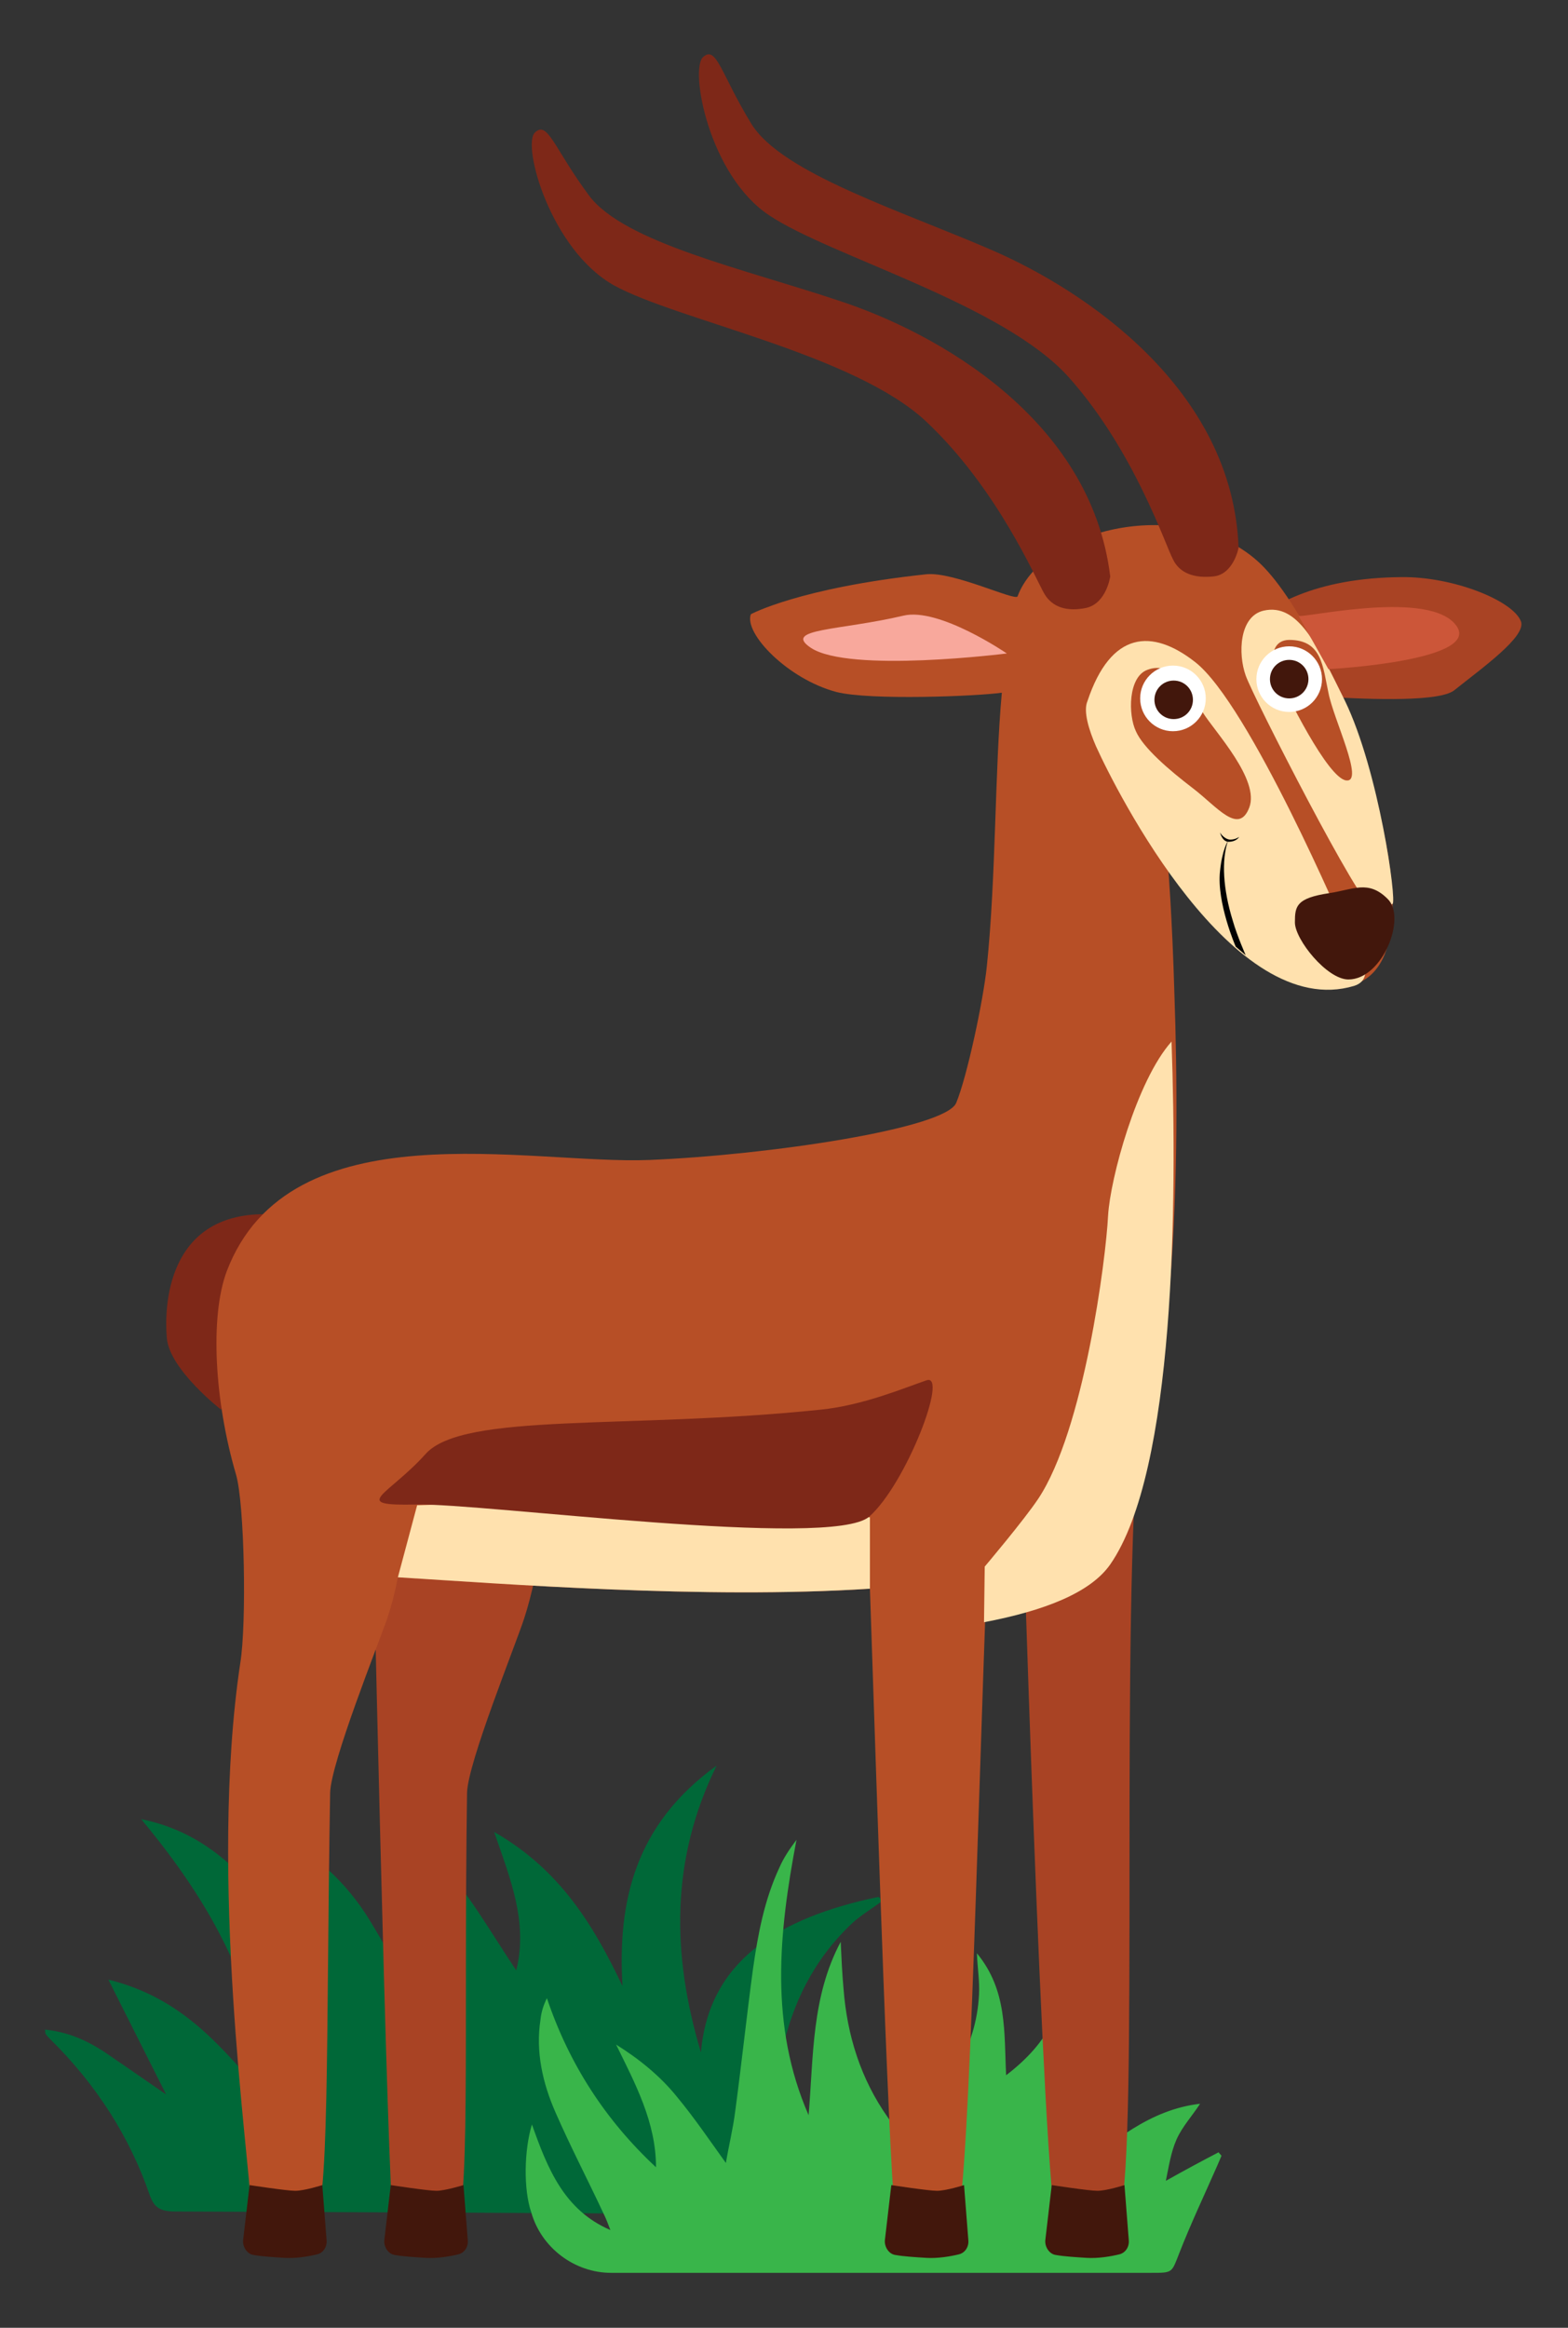 <?xml version="1.0" encoding="UTF-8"?> <svg xmlns="http://www.w3.org/2000/svg" xmlns:xlink="http://www.w3.org/1999/xlink" version="1.1" id="Layer_1" x="0px" y="0px" viewBox="0 0 219.9 326.3" style="enable-background:new 0 0 219.9 326.3;" xml:space="preserve"><rect x="0" y="0" width="219.9" height="326.3" fill="#333333" stroke="none"/> <style type="text/css"> .st0{fill:#006838;} .st1{fill:#39B54A;} .st2{fill:#7E2818;} .st3{fill:#A94324;} .st4{fill:#B74F26;} .st5{fill:#FFE1AE;} .st6{fill:#F8A89C;} .st7{fill:#CC5639;} .st8{fill:#42170C;} .st9{fill:#010101;} .st10{fill:#FFFFFF;} </style> <path class="st0" d="M87.3,278.4c-0.7-11.8,1.7-22.6,13.2-30.9c-6.5,13.2-6.3,26.5-2.2,40.2c1.1-12.9,11-18.9,24.9-21.8 c0.2,0.2,0.4,0.3,0.6,0.5c-1.4,1.1-3,2-4.3,3.2c-5.5,5.2-8.4,11.4-9.8,17.9c-1.4,6.4-2,13-3,19.5c-0.1,0.7-0.2,1.4-0.2,2.2 c0,1-0.6,1.2-1.8,1.2c-26.7-0.2-53.4-0.3-80.1-0.4c-2.2,0-3-0.6-3.6-2.3c-2.8-8.1-7.4-15.4-14-21.9c-0.2-0.2-0.4-0.4-0.6-0.7 c-0.1-0.1,0-0.2-0.1-0.6c3.9,0.4,6.8,2,9.6,4c2.8,1.9,5.5,3.8,7.4,5.1c-2.3-4.6-5.2-10.3-8.1-16.1c10.6,2.6,16,9.7,21.9,16.3 c-0.1-7.1-2.1-13.8-5.1-20.3c-3.1-6.6-7.3-12.6-12.2-18.5c9.8,2,14.7,8.4,20,14.5c1.1-5.9-3.1-10-7.1-14.2c0.1-0.1,0.2-0.3,0.4-0.4 c1.6,0.6,3.2,1,4.6,1.7c6.3,2.9,10.9,7.3,14.1,12.5c3.8,6.2,7,12.7,10.4,19c0.3,0.6,0.6,1.2,0.9,1.8c0.2,0,0.5,0,0.7-0.1 c0-2.3,0.3-4.6,0.1-6.8c-0.7-9-4.1-17.6-7.8-26c-0.2-0.6-0.4-1.1-0.4-1.8c7.7,5.9,11.8,13.7,16.7,21c1.7-6.8-0.9-13-3.1-19.4 C78.6,262.1,83.3,270,87.3,278.4z"></path> <path class="st1" d="M74.6,297.8c2.2,6.2,4.5,12,11,14.8c-0.3-0.8-0.6-1.6-1-2.4c-2.2-4.7-4.6-9.3-6.7-14.1c-1.8-4.1-2.8-8.5-2.1-13 c0.1-1,0.4-2,0.9-3c3.1,9.2,8.2,17.1,15.3,23.7c0-6.3-2.9-11.7-5.6-17.2c3.2,2,6.2,4.4,8.6,7.4c2.4,2.9,4.5,6,6.8,9.2 c0.4-2.4,1-4.8,1.3-7.2c0.9-6.7,1.6-13.3,2.5-20c0.7-4.9,1.6-9.7,3.7-14.2c0.6-1.4,1.5-2.7,2.4-3.9c-2.5,13.1-3.8,26,1.7,38.6 c0.7-8.3,0.4-16.6,4.5-24.3c0.1,2.2,0.2,4.4,0.4,6.6c0.5,6.5,2.4,12.6,6.2,18c1.2,1.7,1.3,1.8,3,0.4c5.6-4.5,9.4-10.1,9.8-17.6 c0.1-1.8-0.2-3.6-0.3-5.8c4.3,5.2,3.8,11.1,4.1,17.1c5.9-4.5,8.9-9.9,7.9-17.3c3.7,4.4,5.3,9.5,5.4,15.1c0.1,5.6-1.4,10.8-3.7,15.9 c5.3-4.4,10.6-8.9,17.6-9.7c-1.1,1.7-2.5,3.2-3.3,5c-0.8,1.8-1.1,3.9-1.5,5.8c2.5-1.4,4.9-2.7,7.4-4c0.1,0.2,0.3,0.3,0.4,0.5 c-0.2,0.5-0.4,0.9-0.6,1.4c-1.8,4.1-3.7,8.1-5.3,12.2c-1.1,2.8-0.9,2.8-3.9,2.8c-25.3,0-50.6,0-75.8,0c-5.1,0-9.8-3.5-11.2-8.5 C73.4,306.9,73.5,301.4,74.6,297.8z"></path> <g> <g> <path class="st2" d="M37.1,170.2c-13.7,0-14.1,13-13.7,17.4c0.4,4.4,7.6,10,7.6,10s1.9-5.3,1.8-6.6 C32.6,189.7,37.1,170.2,37.1,170.2z"></path> </g> <g> <path class="st3" d="M77.1,205.4c-0.3,5.2-1.4,14.8-3.6,21.5c-1.2,3.7-7.9,20.2-8,24.4c-0.5,34.3,0.6,60-1.9,61.2 c-3.4,1.7-7.6,3.4-8.4-0.3c-0.9-4.6-3.1-107-3.1-107L77.1,205.4z"></path> </g> <g> <path class="st3" d="M159.4,204.8c-2.2,32.9,0.5,105-2.9,106.7c-3.4,1.7-6.4,3.6-8.3,0.2c-1.9-3.3-5-106.9-5-106.9H159.4z"></path> </g> <g> <path class="st3" d="M213.3,87.1c-1.1-2.9-9.5-6.3-16.8-6.2c-23.9,0.2-27,15.3-27,15.3s30.3,3.6,34.4,0.6 C207.9,93.6,214.1,89.2,213.3,87.1z"></path> </g> <g> <path class="st4" d="M33.7,233.1c-4.5,29.9,1.3,69.4,1.5,76.4c0.1,3.8,5.2,4.3,8.6,2.6c2.5-1.2,1.9-26.5,2.5-60.8 c0.1-4.2,6.7-20.7,8-24.4c0.6-1.8,1.1-3.7,1.5-5.8c14.6,0.9,43,3.1,66.2,1.6c1,29.7,2.8,86,3.7,88.8c1.3,3.6,4.5,0.6,8.2,0.6 c1.9,0,3.1-54.7,4.5-91.4c8.4-1.6,14.9-4.1,17.7-8.1c9.1-13.1,9.4-50.6,8.6-73.3c-0.3-10.7-0.9-18.2-0.9-18.2s12.4,21.3,26.1,16.9 c14.3-4.5-3.2-50.3-13.6-59.4c-10.4-9.2-30-4.6-33.6,5c-0.3,0.7-9-3.5-12.8-3.1c-17.8,1.9-24.6,5.6-24.6,5.6 c-1,2.7,5.2,9.1,12,10.9c4.7,1.2,19.7,0.6,23.2,0.1c-1,10.8-0.8,25.8-2.1,38.3c-0.5,4.9-2.8,15.6-4.3,19.2c-1.5,3.6-26.2,7.3-43,8 c-16.8,0.7-50.5-7.5-59.3,15.6c-2.4,6.4-1.7,18.3,1.3,28.5C34.3,210.8,34.6,227.6,33.7,233.1z"></path> </g> <g> <path class="st5" d="M177.2,85.6c-3.4,0.8-3.6,6-2.5,9.1s16.3,32.8,17.7,32.4c1.3-0.4,2.3,0,2.9-0.4c0.6-0.4-1.9-18.6-6.7-28.5 C184.7,90.3,182,84.5,177.2,85.6z"></path> </g> <g> <path class="st6" d="M141.2,91.6c0,0-9.5-6.5-14.5-5.3c-8.9,2.1-17,1.8-13,4.5C119.1,94.4,141.2,91.6,141.2,91.6z"></path> </g> <g> <path class="st5" d="M153.7,104.6c2.9,6.4,19.2,38.7,36.2,33.6c4.2-1.3-1.3-8-1.3-8s-13.4-31.5-21-37.4c-6-4.7-11.8-4.4-15.1,5.5 C151.9,99.7,152.7,102.3,153.7,104.6z"></path> </g> <g> <path class="st7" d="M182.1,86.3c0.2,0.5,17.4-3.6,21.8,1c5.1,5.3-17.6,6.5-17.6,6.5L182.1,86.3z"></path> </g> <g> <path class="st4" d="M160.9,93.9c-2.7,1-2.7,6.3-1.6,8.6c1,2.3,4.6,5.4,8,8s6.4,6.6,7.9,2.7c1.5-3.9-4.8-10.6-6.5-13.3 C167,96.9,164.5,92.5,160.9,93.9z"></path> </g> <g> <path class="st8" d="M186.4,125.2c-4.6,0.7-4.8,1.8-4.8,4.1c0,2.4,4.5,8,7.5,8c4.8,0,8.2-8.7,5.5-11.3 C191.9,123.3,189.8,124.7,186.4,125.2z"></path> </g> <g> <path class="st9" d="M172.2,117.9c-0.9,2.7-0.7,6.7,0.7,11.2c0.6,2.1,1.8,4.8,1.8,4.8l-1.4-1.2c0,0-2.7-6.2-2.2-10.6 C171.4,119.1,172.2,117.9,172.2,117.9z"></path> </g> <g> <path class="st9" d="M173.8,117.3c-0.4,0.6-1.1,0.7-1.5,0.7c-0.9,0-1.2-1.3-1.2-1.3s0.5,0.9,1.4,1 C173.3,117.7,173.8,117.3,173.8,117.3z"></path> </g> <g> <path class="st5" d="M138,227.4c8.4-1.6,14.9-4.1,17.7-8.1c9.1-13.1,9.4-50.6,8.6-73.3c-4.9,5.5-8.6,19.2-8.9,24.4 c-0.3,6.1-3.4,30.1-9.8,39.7c-2,3-7.5,9.5-7.5,9.5L138,227.4z"></path> </g> <g> <path class="st5" d="M55.8,221.1c14.6,0.9,43,3.1,66.2,1.6v-10c0,0-19.8-1.8-33.1-2c-15.8-0.2-30.4,0.3-30.4,0.3L55.8,221.1z"></path> </g> <g> <path class="st8" d="M45.2,306.3l0.6,7.7c0.1,1-0.5,1.8-1.3,2c-1.2,0.3-3,0.6-4.6,0.5c-1.6-0.1-3.2-0.2-4.3-0.4 c-0.9-0.1-1.6-1.1-1.5-2.1l0.9-7.7c0,0,5.2,0.8,6.4,0.8C42.7,307.1,45.2,306.3,45.2,306.3z"></path> </g> <g> <path class="st8" d="M65,306.3l0.6,7.7c0.1,1-0.5,1.8-1.3,2c-1.2,0.3-3,0.6-4.6,0.5c-1.6-0.1-3.2-0.2-4.3-0.4 c-0.9-0.1-1.6-1.1-1.5-2.1l0.9-7.7c0,0,5.2,0.8,6.4,0.8S65,306.3,65,306.3z"></path> </g> <g> <path class="st8" d="M135.2,306.3l0.6,7.7c0.1,1-0.5,1.8-1.3,2c-1.2,0.3-3,0.6-4.6,0.5c-1.6-0.1-3.2-0.2-4.3-0.4 c-0.9-0.1-1.6-1.1-1.5-2.1l0.9-7.7c0,0,5.2,0.8,6.4,0.8C132.7,307.1,135.2,306.3,135.2,306.3z"></path> </g> <g> <path class="st8" d="M157.7,306.3l0.6,7.7c0.1,1-0.5,1.8-1.3,2c-1.2,0.3-3,0.6-4.6,0.5c-1.6-0.1-3.2-0.2-4.3-0.4 c-0.9-0.1-1.6-1.1-1.5-2.1l0.9-7.7c0,0,5.2,0.8,6.4,0.8C155.2,307.1,157.7,306.3,157.7,306.3z"></path> </g> <g> <path class="st2" d="M155.7,80.8c-2.7-22.2-24.5-34.2-37.9-38.6c-13.4-4.5-30.3-8.2-35.2-14.8c-4.9-6.6-5.8-10.6-7.6-8.8 c-1.8,1.8,2.2,16.4,11.1,21.4c8.9,4.9,33.7,9.6,43.8,19.1c10.1,9.5,15.5,22.4,16.6,24.2c1.1,1.8,3.1,2.5,5.9,1.9 C155.2,84.5,155.7,80.8,155.7,80.8z"></path> </g> <g> <path class="st2" d="M173.7,76.8c-0.8-22.3-21.6-36.1-34.5-41.7c-12.9-5.6-29.5-10.8-33.8-17.7c-4.3-7-4.9-11.1-6.8-9.4 c-1.9,1.7,0.8,16.6,9.3,22.2c8.5,5.7,32.8,12.4,42,22.7c9.2,10.3,13.6,23.7,14.6,25.5c0.9,1.9,2.9,2.7,5.7,2.4 S173.7,76.8,173.7,76.8z"></path> </g> <g> <path class="st4" d="M180.8,89.7c4.6,0,4.7,3.7,5.5,7.4c0.7,3.7,5.1,12.6,2.5,12.3c-2.6-0.3-8.4-12.1-9.7-15 C177.9,91.6,178.8,89.7,180.8,89.7z"></path> </g> <g> <circle class="st10" cx="164.5" cy="97.9" r="4.6"></circle> </g> <g> <circle class="st10" cx="180.8" cy="95.2" r="4.6"></circle> </g> <g> <path class="st8" d="M161.9,98.1c0,1.5,1.2,2.7,2.7,2.7c1.5,0,2.7-1.2,2.7-2.7c0-1.5-1.2-2.7-2.7-2.7 C163.1,95.4,161.9,96.6,161.9,98.1z"></path> </g> <g> <path class="st8" d="M178.1,95.2c0,1.5,1.2,2.7,2.7,2.7c1.5,0,2.7-1.2,2.7-2.7s-1.2-2.7-2.7-2.7C179.3,92.5,178.1,93.7,178.1,95.2 z"></path> </g> <g> <path class="st2" d="M115.1,197.6c-26.8,2.8-50.1,0.3-55.4,6.2c-5.3,5.9-10.8,7.3-1.3,7.1c9.4-0.2,58.2,6.3,63.5,1.7 c5.2-4.6,11.2-20.3,8-19.1C126.7,194.6,121,197,115.1,197.6z"></path> </g> </g> </svg> 